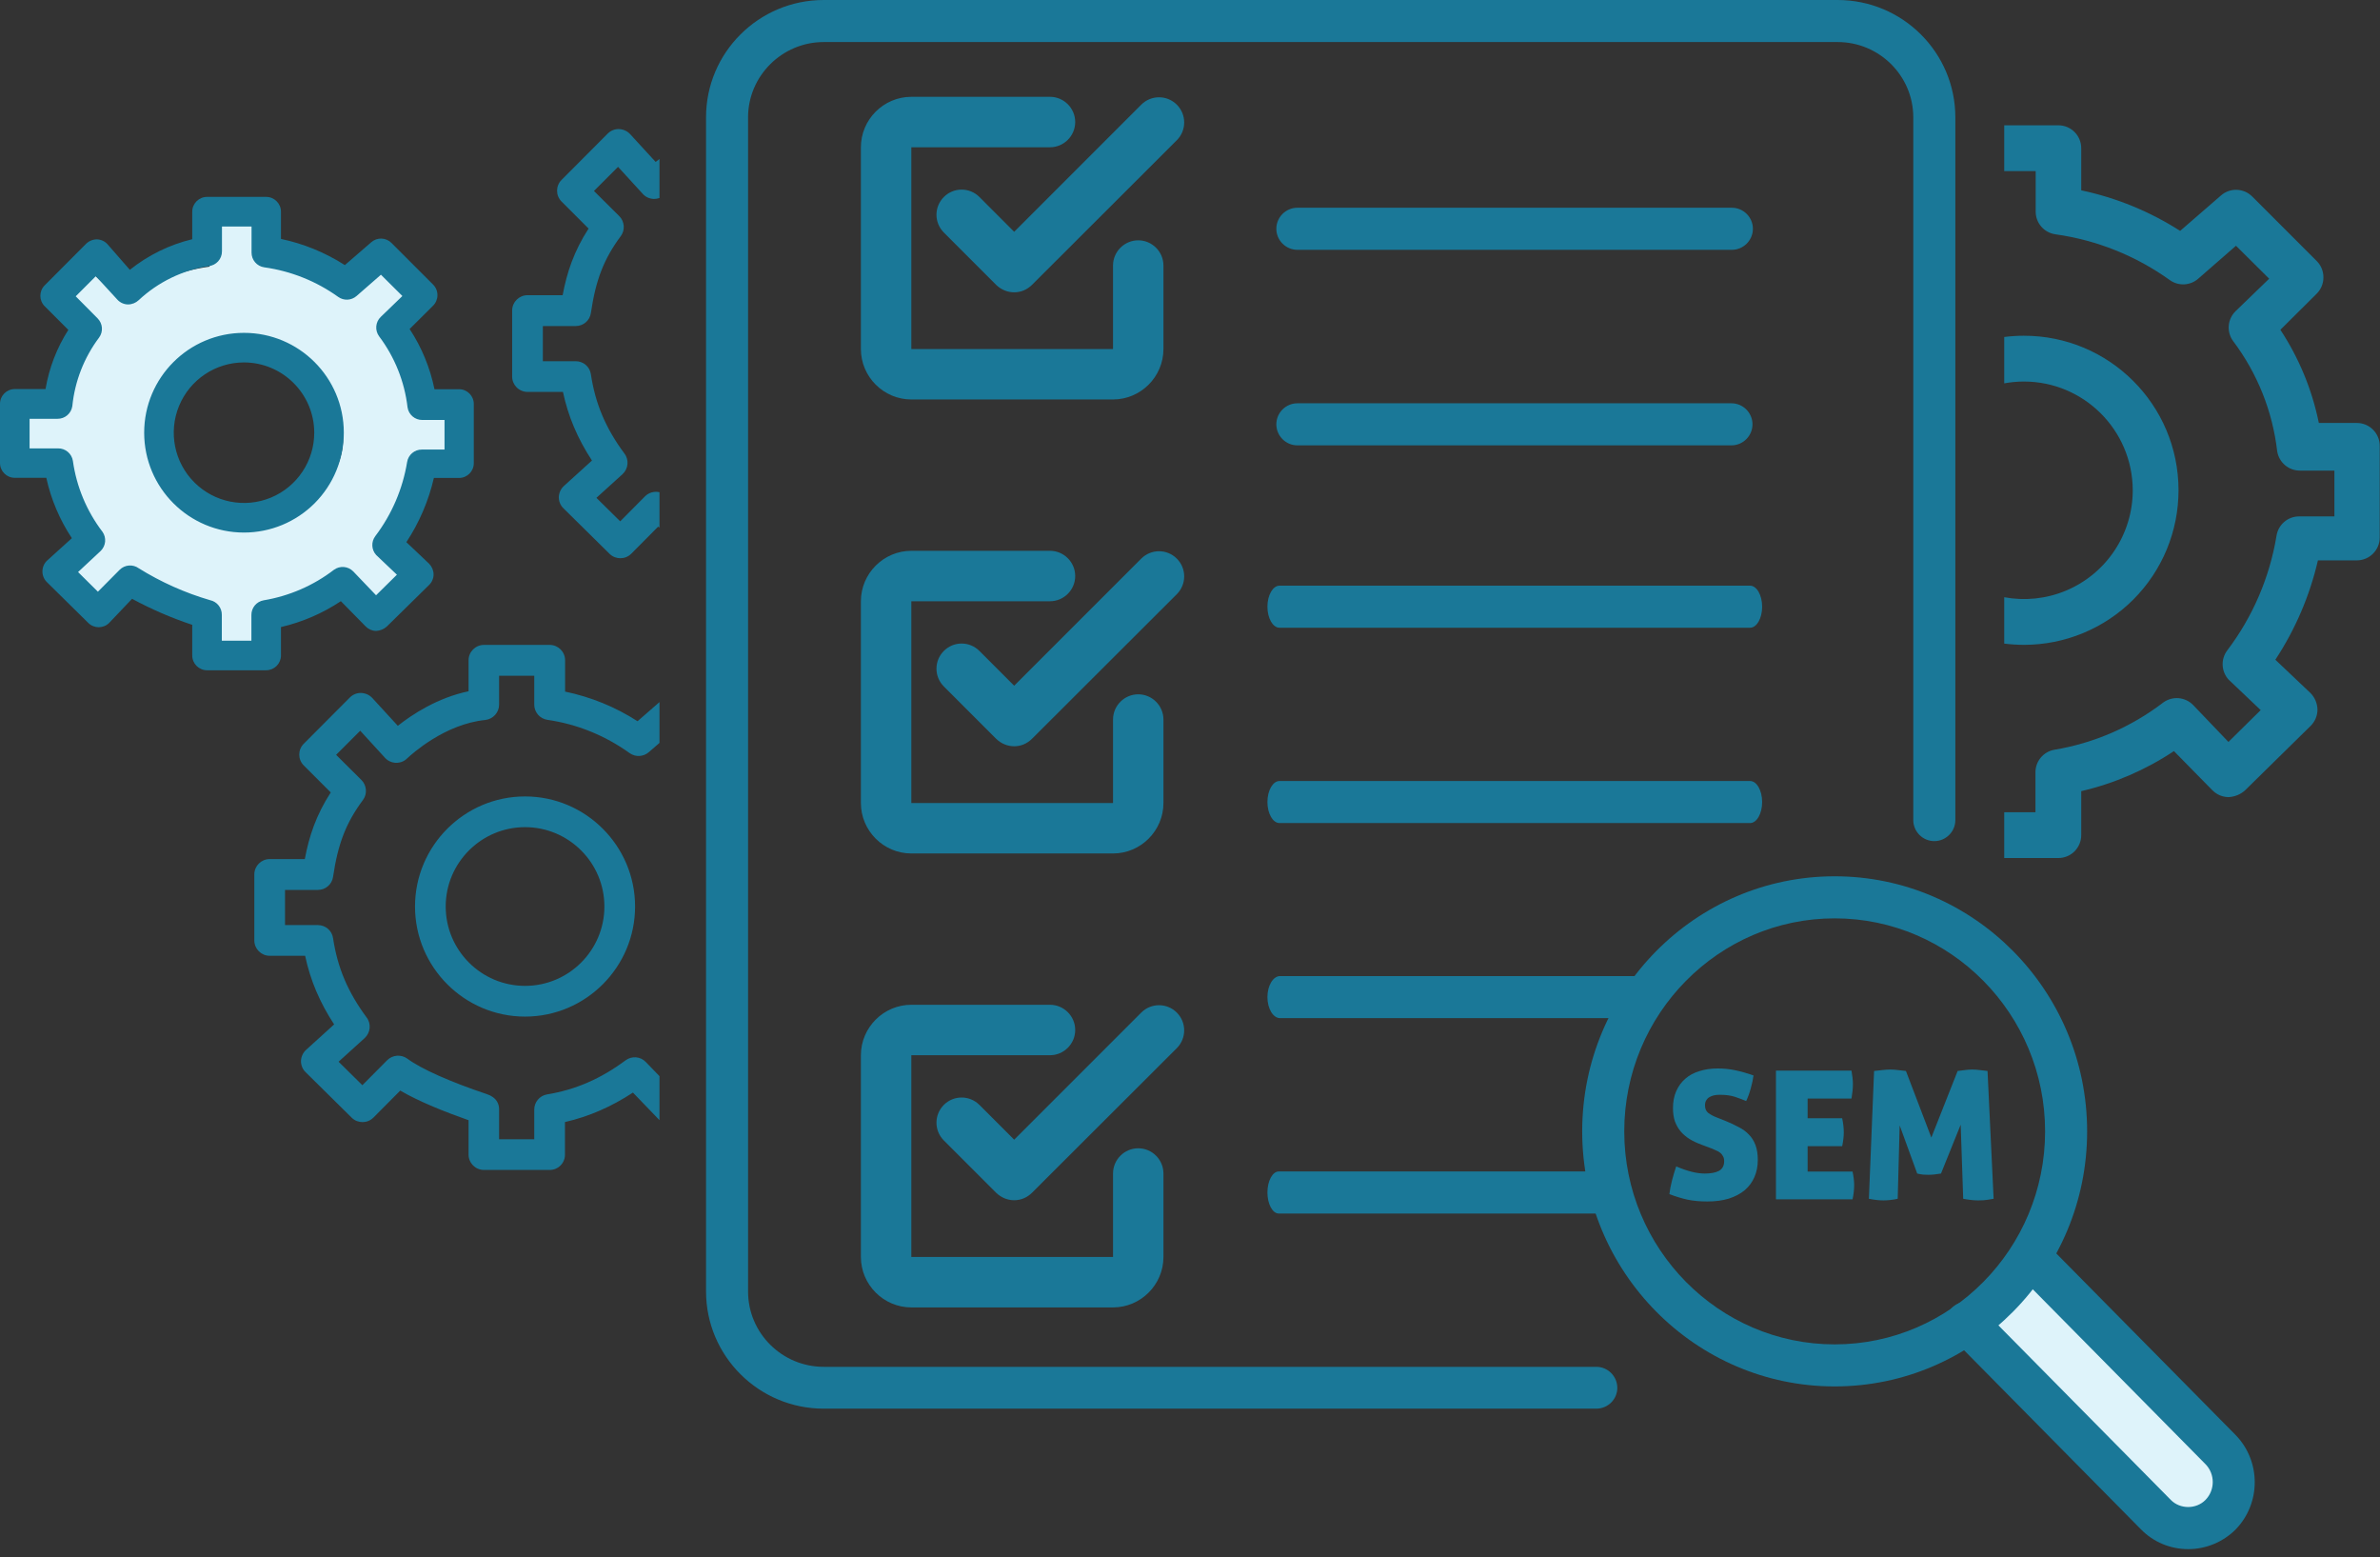 <?xml version="1.0" encoding="UTF-8"?>
<svg xmlns="http://www.w3.org/2000/svg" width="133" height="87" viewBox="0 0 133 87" fill="none">
  <rect x="0" y="0" width="133" height="87" fill="#333333" stroke="none"/>
  <path d="M62.198 22.316H50.927C49.377 22.316 48.109 21.048 48.109 19.499V8.227C48.109 6.677 49.377 5.409 50.927 5.409H58.676C59.451 5.409 60.085 6.043 60.085 6.818C60.085 7.593 59.451 8.227 58.676 8.227H50.927V19.499H62.198V14.835C62.198 14.06 62.832 13.426 63.607 13.426C64.382 13.426 65.016 14.06 65.016 14.835V19.499C65.016 21.048 63.748 22.316 62.198 22.316Z" fill="#1A7898"></path>
  <path d="M56.675 16.33C56.309 16.33 55.957 16.189 55.675 15.922L52.745 12.991C52.195 12.441 52.195 11.554 52.745 11.004C53.294 10.455 54.182 10.455 54.731 11.004L56.675 12.949L63.776 5.848C64.326 5.298 65.214 5.298 65.763 5.848C66.313 6.397 66.313 7.285 65.763 7.834L57.676 15.908C57.394 16.189 57.042 16.33 56.675 16.33Z" fill="#1A7898"></path>
  <path d="M62.199 47.679H50.927C49.377 47.679 48.109 46.411 48.109 44.861V33.589C48.109 32.039 49.377 30.771 50.927 30.771H58.676C59.451 30.771 60.085 31.405 60.085 32.18C60.085 32.955 59.451 33.589 58.676 33.589H50.927V44.861H62.199V40.197C62.199 39.422 62.833 38.788 63.608 38.788C64.382 38.788 65.016 39.422 65.016 40.197V44.861C65.016 46.411 63.748 47.679 62.199 47.679Z" fill="#1A7898"></path>
  <path d="M56.675 41.69C56.309 41.69 55.957 41.549 55.675 41.281L52.745 38.35C52.195 37.801 52.195 36.913 52.745 36.364C53.294 35.814 54.182 35.814 54.731 36.364L56.675 38.308L63.776 31.207C64.326 30.658 65.214 30.658 65.763 31.207C66.313 31.756 66.313 32.644 65.763 33.194L57.676 41.267C57.394 41.549 57.042 41.69 56.675 41.69Z" fill="#1A7898"></path>
  <path d="M62.199 73.039H50.927C49.377 73.039 48.109 71.771 48.109 70.221V58.95C48.109 57.4 49.377 56.132 50.927 56.132H58.676C59.451 56.132 60.085 56.766 60.085 57.541C60.085 58.316 59.451 58.95 58.676 58.95H50.927V70.221H62.199V65.558C62.199 64.783 62.833 64.149 63.608 64.149C64.382 64.149 65.016 64.783 65.016 65.558V70.221C65.016 71.771 63.748 73.039 62.199 73.039Z" fill="#1A7898"></path>
  <path d="M56.675 67.051C56.309 67.051 55.957 66.91 55.675 66.642L52.744 63.712C52.195 63.162 52.195 62.275 52.744 61.725C53.294 61.176 54.181 61.176 54.731 61.725L56.675 63.669L63.776 56.568C64.326 56.019 65.213 56.019 65.763 56.568C66.312 57.118 66.312 58.005 65.763 58.555L57.676 66.628C57.394 66.91 57.042 67.051 56.675 67.051Z" fill="#1A7898"></path>
  <path d="M113.463 70.202L115.413 72.176L124.082 80.951C125.081 81.961 125.081 83.594 124.082 84.604C123.084 85.615 121.463 85.615 120.464 84.604L111.783 75.817L109.88 73.891" fill="#DEF3FA"></path>
  <path d="M122.285 86.542C121.286 86.542 120.347 86.154 119.642 85.438L109.057 74.724C108.599 74.266 108.611 73.514 109.069 73.068C109.527 72.61 110.279 72.61 110.726 73.08L121.31 83.793C121.827 84.322 122.731 84.322 123.248 83.793C123.789 83.241 123.789 82.348 123.248 81.796L112.629 71.047C112.17 70.589 112.182 69.837 112.64 69.391C113.099 68.933 113.85 68.933 114.297 69.403L124.916 80.151C126.361 81.62 126.361 83.993 124.916 85.461C124.223 86.143 123.283 86.542 122.285 86.542Z" fill="#1A7898"></path>
  <path d="M102.526 77.453C94.749 77.453 88.417 71.063 88.417 63.204C88.417 55.345 94.749 48.954 102.526 48.954C110.303 48.954 116.634 55.345 116.634 63.204C116.634 71.063 110.303 77.453 102.526 77.453ZM102.526 51.304C96.041 51.304 90.767 56.649 90.767 63.204C90.767 69.759 96.041 75.104 102.526 75.104C109.01 75.104 114.285 69.759 114.285 63.204C114.285 56.649 109.01 51.304 102.526 51.304Z" fill="#1A7898"></path>
  <path d="M89.204 78.695H46.033C42.403 78.695 39.455 75.758 39.455 72.14V6.555C39.455 2.937 42.403 0 46.033 0H102.69C106.32 0 109.269 2.937 109.269 6.555V45.815C109.269 46.461 108.74 46.989 108.094 46.989C107.448 46.989 106.919 46.461 106.919 45.815V6.555C106.919 4.241 105.028 2.349 102.69 2.349H46.033C43.707 2.349 41.804 4.241 41.804 6.555V72.152C41.804 74.466 43.695 76.358 46.033 76.358H89.204C89.85 76.358 90.379 76.886 90.379 77.532C90.379 78.178 89.85 78.695 89.204 78.695Z" fill="#1A7898"></path>
  <path d="M97.799 35.068H71.501C71.13 35.068 70.827 34.54 70.827 33.894C70.827 33.247 71.13 32.719 71.501 32.719H97.799C98.17 32.719 98.473 33.247 98.473 33.894C98.473 34.54 98.17 35.068 97.799 35.068Z" fill="#1A7898"></path>
  <path d="M97.8 45.98H71.501C71.13 45.98 70.827 45.452 70.827 44.806C70.827 44.16 71.13 43.631 71.501 43.631H97.8C98.17 43.631 98.473 44.16 98.473 44.806C98.473 45.452 98.17 45.98 97.8 45.98Z" fill="#1A7898"></path>
  <path d="M91.757 56.879H71.534C71.145 56.879 70.827 56.35 70.827 55.704C70.827 55.058 71.145 54.529 71.534 54.529H91.757C92.145 54.529 92.463 55.058 92.463 55.704C92.463 56.35 92.145 56.879 91.757 56.879Z" fill="#1A7898"></path>
  <path d="M89.667 67.794H71.46C71.112 67.794 70.827 67.265 70.827 66.619C70.827 65.973 71.112 65.444 71.46 65.444H89.667C90.015 65.444 90.3 65.973 90.3 66.619C90.3 67.265 90.021 67.794 89.667 67.794Z" fill="#1A7898"></path>
  <path d="M96.781 13.956H72.5C71.854 13.956 71.325 13.427 71.325 12.781C71.325 12.135 71.854 11.606 72.5 11.606H96.781C97.427 11.606 97.956 12.135 97.956 12.781C97.956 13.427 97.427 13.956 96.781 13.956Z" fill="#1A7898"></path>
  <path d="M96.758 24.88H72.5C71.854 24.88 71.325 24.351 71.325 23.705C71.325 23.059 71.854 22.53 72.5 22.53H96.758C97.404 22.53 97.933 23.059 97.933 23.705C97.933 24.351 97.404 24.88 96.758 24.88Z" fill="#1A7898"></path>
  <path d="M23.439 22.72C23.226 21.232 22.677 19.411 21.636 18.212L23.439 16.409L20.735 14.606L18.932 16.409C17.491 15.506 17.083 15.117 15.323 14.896L15.326 11.901H11.716L11.713 14.896C9.915 15.136 8.244 15.845 6.922 16.927L4.99 15.091L3.606 16.607L4.44 18.997C3.435 20.157 2.811 21.53 2.635 22.972L0.902 22.72L0.535 26.096H2.644C2.884 27.586 3.572 28.994 4.638 30.181L2.554 31.822L5.081 33.985L7.039 32.275C8.514 33.04 10.089 33.651 11.731 34.094V36.242H15.341V34.102C17.039 33.856 17.811 33.46 19.176 32.552L22.001 34.157L23.214 32.275L21.636 29.932C22.736 28.68 23.153 27.665 23.439 26.112H25.383L25.242 22.72H23.439ZM13.988 28.963C11.123 28.963 8.8 26.954 8.799 24.474C8.797 21.995 11.117 19.984 13.982 19.981C16.846 19.978 19.171 21.985 19.176 24.464C19.181 25.657 18.636 26.803 17.662 27.647C16.689 28.491 15.366 28.965 13.988 28.963Z" fill="#DEF3FA"></path>
  <path d="M14.875 37.444H11.569C11.113 37.444 10.743 37.074 10.743 36.618V34.907C9.582 34.521 8.457 34.034 7.38 33.453L6.099 34.8C5.776 35.12 5.256 35.12 4.934 34.8L2.611 32.511C2.453 32.351 2.366 32.133 2.372 31.908C2.375 31.681 2.47 31.466 2.636 31.313L4.016 30.065C3.336 29.039 2.851 27.896 2.587 26.693H0.826C0.37 26.693 0 26.323 0 25.867V22.561C0 22.105 0.37 21.735 0.826 21.735H2.545C2.742 20.558 3.175 19.434 3.818 18.429L2.496 17.107C2.175 16.785 2.175 16.264 2.496 15.942L4.81 13.62C4.971 13.462 5.187 13.374 5.413 13.372C5.64 13.377 5.856 13.476 6.008 13.644L7.256 15.074C8.279 14.255 9.469 13.671 10.743 13.364V11.826C10.743 11.37 11.113 11 11.569 11H14.875C15.331 11 15.701 11.37 15.701 11.826V13.347C16.97 13.615 18.179 14.111 19.271 14.81L20.751 13.529C21.078 13.246 21.569 13.264 21.875 13.57L24.205 15.9C24.362 16.058 24.448 16.273 24.445 16.495C24.444 16.716 24.354 16.928 24.197 17.082L22.891 18.38C23.564 19.402 24.035 20.544 24.279 21.743H25.651C26.108 21.743 26.477 22.113 26.477 22.569V25.875C26.477 26.331 26.108 26.701 25.651 26.701H24.246C23.951 27.979 23.43 29.193 22.709 30.288L23.974 31.486C24.132 31.645 24.224 31.857 24.23 32.081C24.231 32.305 24.142 32.52 23.982 32.676L21.61 35.007C21.445 35.152 21.235 35.237 21.015 35.246C20.797 35.243 20.589 35.154 20.437 34.998L19.048 33.585C18.028 34.264 16.895 34.753 15.701 35.031V36.618C15.701 36.837 15.614 37.047 15.459 37.202C15.304 37.357 15.094 37.444 14.875 37.444ZM12.396 35.792H14.049V34.362C14.043 33.955 14.334 33.605 14.735 33.536C16.163 33.298 17.511 32.714 18.66 31.833C18.993 31.589 19.455 31.628 19.742 31.924L21.015 33.255L22.18 32.106L21.023 31.007C20.753 30.713 20.733 30.267 20.974 29.949C21.893 28.737 22.503 27.318 22.75 25.817C22.812 25.41 23.165 25.11 23.577 25.115H24.841V23.462H23.602C23.19 23.467 22.837 23.167 22.775 22.759C22.608 21.32 22.06 19.951 21.189 18.793C20.939 18.458 20.978 17.991 21.279 17.702L22.486 16.537L21.288 15.347L19.924 16.537C19.636 16.789 19.211 16.81 18.899 16.586C17.677 15.709 16.259 15.142 14.768 14.934C14.357 14.876 14.053 14.522 14.057 14.107V12.653H12.404V14.041C12.406 14.467 12.084 14.825 11.66 14.867C10.196 15.095 8.834 15.757 7.752 16.768C7.589 16.922 7.373 17.008 7.148 17.008C6.925 17.003 6.713 16.907 6.562 16.743L5.355 15.429L4.231 16.553L5.454 17.785C5.743 18.073 5.779 18.53 5.537 18.859C4.697 19.977 4.18 21.303 4.041 22.693C3.979 23.101 3.627 23.401 3.215 23.396H1.653V25.049H3.248C3.66 25.044 4.012 25.344 4.074 25.751C4.276 27.191 4.845 28.554 5.727 29.709C5.96 30.041 5.918 30.492 5.628 30.776L4.363 31.957L5.471 33.056L6.685 31.833C6.974 31.544 7.43 31.509 7.76 31.751C8.998 32.521 10.335 33.118 11.735 33.527C12.126 33.607 12.404 33.955 12.396 34.354V35.792ZM13.635 29.751C10.556 29.751 8.059 27.255 8.057 24.175C8.056 21.096 10.55 18.598 13.63 18.595C16.709 18.591 19.209 21.085 19.213 24.164C19.216 25.645 18.629 27.066 17.583 28.114C16.536 29.162 15.116 29.751 13.635 29.751ZM13.635 20.247C12.047 20.247 10.615 21.205 10.008 22.672C9.401 24.14 9.738 25.829 10.863 26.951C11.987 28.073 13.677 28.407 15.143 27.797C16.61 27.187 17.564 25.753 17.561 24.164C17.552 22.002 15.798 20.252 13.635 20.247Z" fill="#1A7898"></path>
  <path fill-rule="evenodd" clip-rule="evenodd" d="M36.854 8.881C36.778 8.938 36.706 8.994 36.639 9.047L35.207 7.486C35.044 7.314 34.821 7.22 34.589 7.211C34.358 7.203 34.126 7.297 33.963 7.46L31.382 10.05C31.047 10.385 31.047 10.925 31.382 11.259L32.891 12.769C32.077 14.03 31.682 15.205 31.442 16.491H29.478C29.006 16.491 28.62 16.877 28.62 17.349V21.037C28.62 21.508 29.006 21.894 29.478 21.894H31.459C31.751 23.266 32.282 24.51 33.08 25.728L31.511 27.151C31.339 27.306 31.236 27.537 31.227 27.769C31.227 28.001 31.313 28.232 31.485 28.395L34.066 30.942C34.401 31.268 34.941 31.268 35.276 30.934L36.776 29.424C36.802 29.439 36.828 29.454 36.854 29.469V27.497C36.57 27.432 36.263 27.511 36.047 27.726L34.658 29.124L33.329 27.812L34.787 26.491C35.113 26.191 35.164 25.694 34.898 25.342C33.843 23.918 33.269 22.555 33.02 20.908C32.96 20.488 32.6 20.179 32.171 20.179H30.336V18.215H32.171C32.6 18.215 32.96 17.906 33.02 17.486C33.294 15.625 33.749 14.459 34.692 13.189C34.941 12.855 34.907 12.374 34.607 12.074L33.191 10.668L34.538 9.321L35.927 10.839C36.082 11.011 36.305 11.105 36.536 11.114C36.652 11.114 36.758 11.096 36.854 11.062V8.881Z" fill="#1A7898"></path>
  <path fill-rule="evenodd" clip-rule="evenodd" d="M36.854 39.222L35.627 40.291C34.375 39.485 33.011 38.936 31.579 38.636V36.886C31.579 36.414 31.193 36.028 30.722 36.028H27.042C26.571 36.028 26.185 36.414 26.185 36.886V38.618C24.444 38.979 23.02 39.922 22.231 40.548L20.799 38.987C20.636 38.816 20.413 38.721 20.181 38.713C19.95 38.704 19.718 38.798 19.555 38.961L16.974 41.551C16.639 41.886 16.639 42.426 16.974 42.761L18.483 44.27C17.668 45.531 17.274 46.706 17.034 47.992H15.07C14.598 47.992 14.212 48.378 14.212 48.85V52.538C14.212 53.01 14.598 53.395 15.07 53.395H17.051C17.343 54.768 17.874 56.011 18.672 57.229L17.102 58.653C16.931 58.807 16.828 59.039 16.819 59.27C16.819 59.502 16.905 59.733 17.077 59.896L19.658 62.444C19.993 62.769 20.533 62.769 20.867 62.435L22.368 60.925C23.432 61.552 24.898 62.126 26.185 62.581V64.502C26.185 64.974 26.571 65.359 27.042 65.359H30.722C31.193 65.359 31.579 64.974 31.571 64.493V62.684C32.917 62.375 34.169 61.826 35.37 61.037L36.854 62.578V60.12L36.09 59.33C35.79 59.013 35.301 58.979 34.958 59.236C33.569 60.265 32.18 60.874 30.567 61.14C30.156 61.209 29.855 61.569 29.855 61.989V63.644H27.891V61.972C27.891 61.689 27.771 61.311 27.205 61.123C25.156 60.437 23.535 59.716 22.763 59.142C22.42 58.893 21.939 58.927 21.639 59.227L20.25 60.625L18.921 59.313L20.379 57.992C20.704 57.692 20.756 57.195 20.49 56.843C19.435 55.419 18.86 54.056 18.612 52.409C18.552 51.989 18.192 51.68 17.763 51.68H15.927V49.716H17.763C18.192 49.716 18.552 49.407 18.612 48.987C18.886 47.126 19.341 45.96 20.284 44.69C20.533 44.356 20.499 43.876 20.198 43.575L18.783 42.169L20.13 40.822L21.519 42.34C21.674 42.512 21.897 42.606 22.128 42.615C22.385 42.615 22.591 42.529 22.754 42.366C22.756 42.365 22.763 42.359 22.775 42.347C22.991 42.149 24.84 40.449 27.12 40.222C27.557 40.171 27.891 39.802 27.891 39.364V37.752H29.855V39.364C29.855 39.793 30.173 40.154 30.593 40.214C32.248 40.454 33.801 41.08 35.19 42.075C35.516 42.306 35.953 42.281 36.253 42.023L36.854 41.502V39.222ZM23.192 50.642C23.192 54.03 25.953 56.792 29.341 56.792C32.728 56.792 35.49 54.03 35.49 50.642C35.49 47.255 32.728 44.493 29.341 44.493C25.953 44.493 23.192 47.255 23.192 50.642ZM24.907 50.642C24.907 48.198 26.897 46.209 29.341 46.209C31.785 46.209 33.775 48.198 33.775 50.642C33.775 53.087 31.785 55.076 29.341 55.076C26.897 55.076 24.907 53.087 24.907 50.642Z" fill="#1A7898"></path>
  <path d="M96.4 62.61C96.68 62.723 96.93 62.84 97.15 62.96C97.377 63.073 97.57 63.213 97.73 63.38C97.89 63.54 98.013 63.737 98.1 63.97C98.187 64.197 98.23 64.473 98.23 64.8C98.23 65.153 98.167 65.473 98.04 65.76C97.92 66.04 97.74 66.283 97.5 66.49C97.26 66.69 96.963 66.847 96.61 66.96C96.263 67.067 95.863 67.12 95.41 67.12C94.997 67.12 94.63 67.087 94.31 67.02C93.997 66.953 93.657 66.85 93.29 66.71C93.317 66.477 93.363 66.23 93.43 65.97C93.497 65.703 93.577 65.433 93.67 65.16C94.283 65.427 94.817 65.56 95.27 65.56C95.61 65.56 95.873 65.51 96.06 65.41C96.253 65.303 96.35 65.123 96.35 64.87C96.35 64.763 96.33 64.673 96.29 64.6C96.25 64.52 96.197 64.453 96.13 64.4C96.063 64.347 95.987 64.303 95.9 64.27C95.82 64.23 95.737 64.193 95.65 64.16L95.09 63.95C94.85 63.863 94.63 63.76 94.43 63.64C94.237 63.52 94.07 63.38 93.93 63.22C93.79 63.053 93.68 62.863 93.6 62.65C93.527 62.437 93.49 62.187 93.49 61.9C93.49 61.547 93.55 61.233 93.67 60.96C93.79 60.687 93.957 60.457 94.17 60.27C94.39 60.077 94.653 59.933 94.96 59.84C95.267 59.74 95.61 59.69 95.99 59.69C96.33 59.69 96.657 59.723 96.97 59.79C97.29 59.857 97.63 59.953 97.99 60.08C97.963 60.293 97.913 60.53 97.84 60.79C97.773 61.043 97.687 61.283 97.58 61.51C97.407 61.437 97.203 61.36 96.97 61.28C96.737 61.2 96.447 61.16 96.1 61.16C95.993 61.16 95.89 61.17 95.79 61.19C95.697 61.21 95.61 61.243 95.53 61.29C95.457 61.33 95.397 61.39 95.35 61.47C95.303 61.543 95.28 61.637 95.28 61.75C95.28 61.943 95.343 62.087 95.47 62.18C95.597 62.273 95.747 62.353 95.92 62.42L96.4 62.61ZM103.035 63.25C103.035 63.483 103.005 63.743 102.945 64.03H101.015V65.45H103.525C103.585 65.73 103.615 65.983 103.615 66.21C103.615 66.457 103.585 66.72 103.525 67H99.245V59.81H103.465C103.491 59.957 103.511 60.093 103.525 60.22C103.538 60.347 103.545 60.467 103.545 60.58C103.545 60.8 103.518 61.063 103.465 61.37H101.015V62.47H102.945C103.005 62.763 103.035 63.023 103.035 63.25ZM104.728 59.83C104.868 59.81 105.018 59.793 105.178 59.78C105.345 59.76 105.498 59.75 105.638 59.75C105.771 59.75 105.915 59.76 106.068 59.78C106.228 59.793 106.375 59.81 106.508 59.83L107.928 63.55L109.398 59.83C109.531 59.81 109.665 59.793 109.798 59.78C109.938 59.76 110.075 59.75 110.208 59.75C110.348 59.75 110.491 59.76 110.638 59.78C110.785 59.793 110.928 59.81 111.068 59.83L111.408 66.97C111.301 66.99 111.181 67.01 111.048 67.03C110.921 67.05 110.751 67.06 110.538 67.06C110.305 67.06 110.028 67.03 109.708 66.97L109.568 62.83L108.468 65.56C108.348 65.58 108.228 65.597 108.108 65.61C107.988 65.623 107.878 65.63 107.778 65.63C107.678 65.63 107.575 65.627 107.468 65.62C107.361 65.607 107.251 65.587 107.138 65.56L106.158 62.87L106.048 66.97C105.768 67.03 105.501 67.06 105.248 67.06C105.015 67.06 104.745 67.03 104.438 66.97L104.728 59.83Z" fill="#1A7898"></path>
  <path fill-rule="evenodd" clip-rule="evenodd" d="M112 47.934H115.025C115.365 47.934 115.69 47.799 115.93 47.56C116.17 47.319 116.304 46.994 116.304 46.654V44.198C118.151 43.769 119.906 43.01 121.485 41.96L123.634 44.148C123.718 44.233 123.812 44.306 123.915 44.364C124.101 44.47 124.312 44.528 124.53 44.531C124.707 44.523 124.88 44.484 125.041 44.417C125.19 44.355 125.328 44.269 125.451 44.16L129.122 40.553C129.369 40.31 129.508 39.978 129.506 39.632C129.496 39.285 129.354 38.956 129.109 38.711L127.152 36.856C128.268 35.161 129.074 33.281 129.531 31.305H131.706C132.412 31.305 132.985 30.731 132.985 30.025V24.908C132.985 24.202 132.412 23.629 131.706 23.629H129.582C129.205 21.773 128.475 20.006 127.433 18.423L129.454 16.415C129.699 16.176 129.837 15.849 129.838 15.507C129.844 15.162 129.71 14.83 129.467 14.586L125.86 10.979C125.386 10.505 124.627 10.477 124.12 10.914L121.831 12.898C120.14 11.815 118.268 11.048 116.304 10.633V8.279C116.304 7.572 115.732 7 115.025 7H112V9.559H113.759V11.81C113.753 12.452 114.223 12.999 114.859 13.089C117.167 13.411 119.362 14.289 121.255 15.648C121.737 15.993 122.394 15.961 122.841 15.57L124.952 13.729L126.807 15.57L124.939 17.374C124.473 17.821 124.412 18.545 124.798 19.062C126.147 20.855 126.995 22.975 127.254 25.203C127.35 25.833 127.896 26.297 128.533 26.29H130.452V28.849H128.495C127.857 28.841 127.312 29.305 127.216 29.936C126.832 32.26 125.888 34.455 124.466 36.332C124.092 36.824 124.125 37.514 124.542 37.969L126.333 39.67L124.53 41.448L122.56 39.389C122.115 38.93 121.399 38.87 120.884 39.248C119.105 40.61 117.018 41.516 114.808 41.884C114.187 41.99 113.737 42.533 113.746 43.162V45.375H112V47.934ZM112 35.954C112.362 36 112.732 36.024 113.107 36.024C115.399 36.024 117.597 35.113 119.217 33.491C120.836 31.869 121.744 29.67 121.741 27.377C121.734 22.61 117.865 18.751 113.098 18.756C112.726 18.756 112.36 18.78 112 18.826V21.416C112.361 21.35 112.731 21.314 113.107 21.314C116.454 21.321 119.169 24.029 119.183 27.377C119.188 29.836 117.711 32.056 115.441 33C114.329 33.463 113.134 33.574 112 33.364V35.954Z" fill="#1A7898"></path>
</svg>
